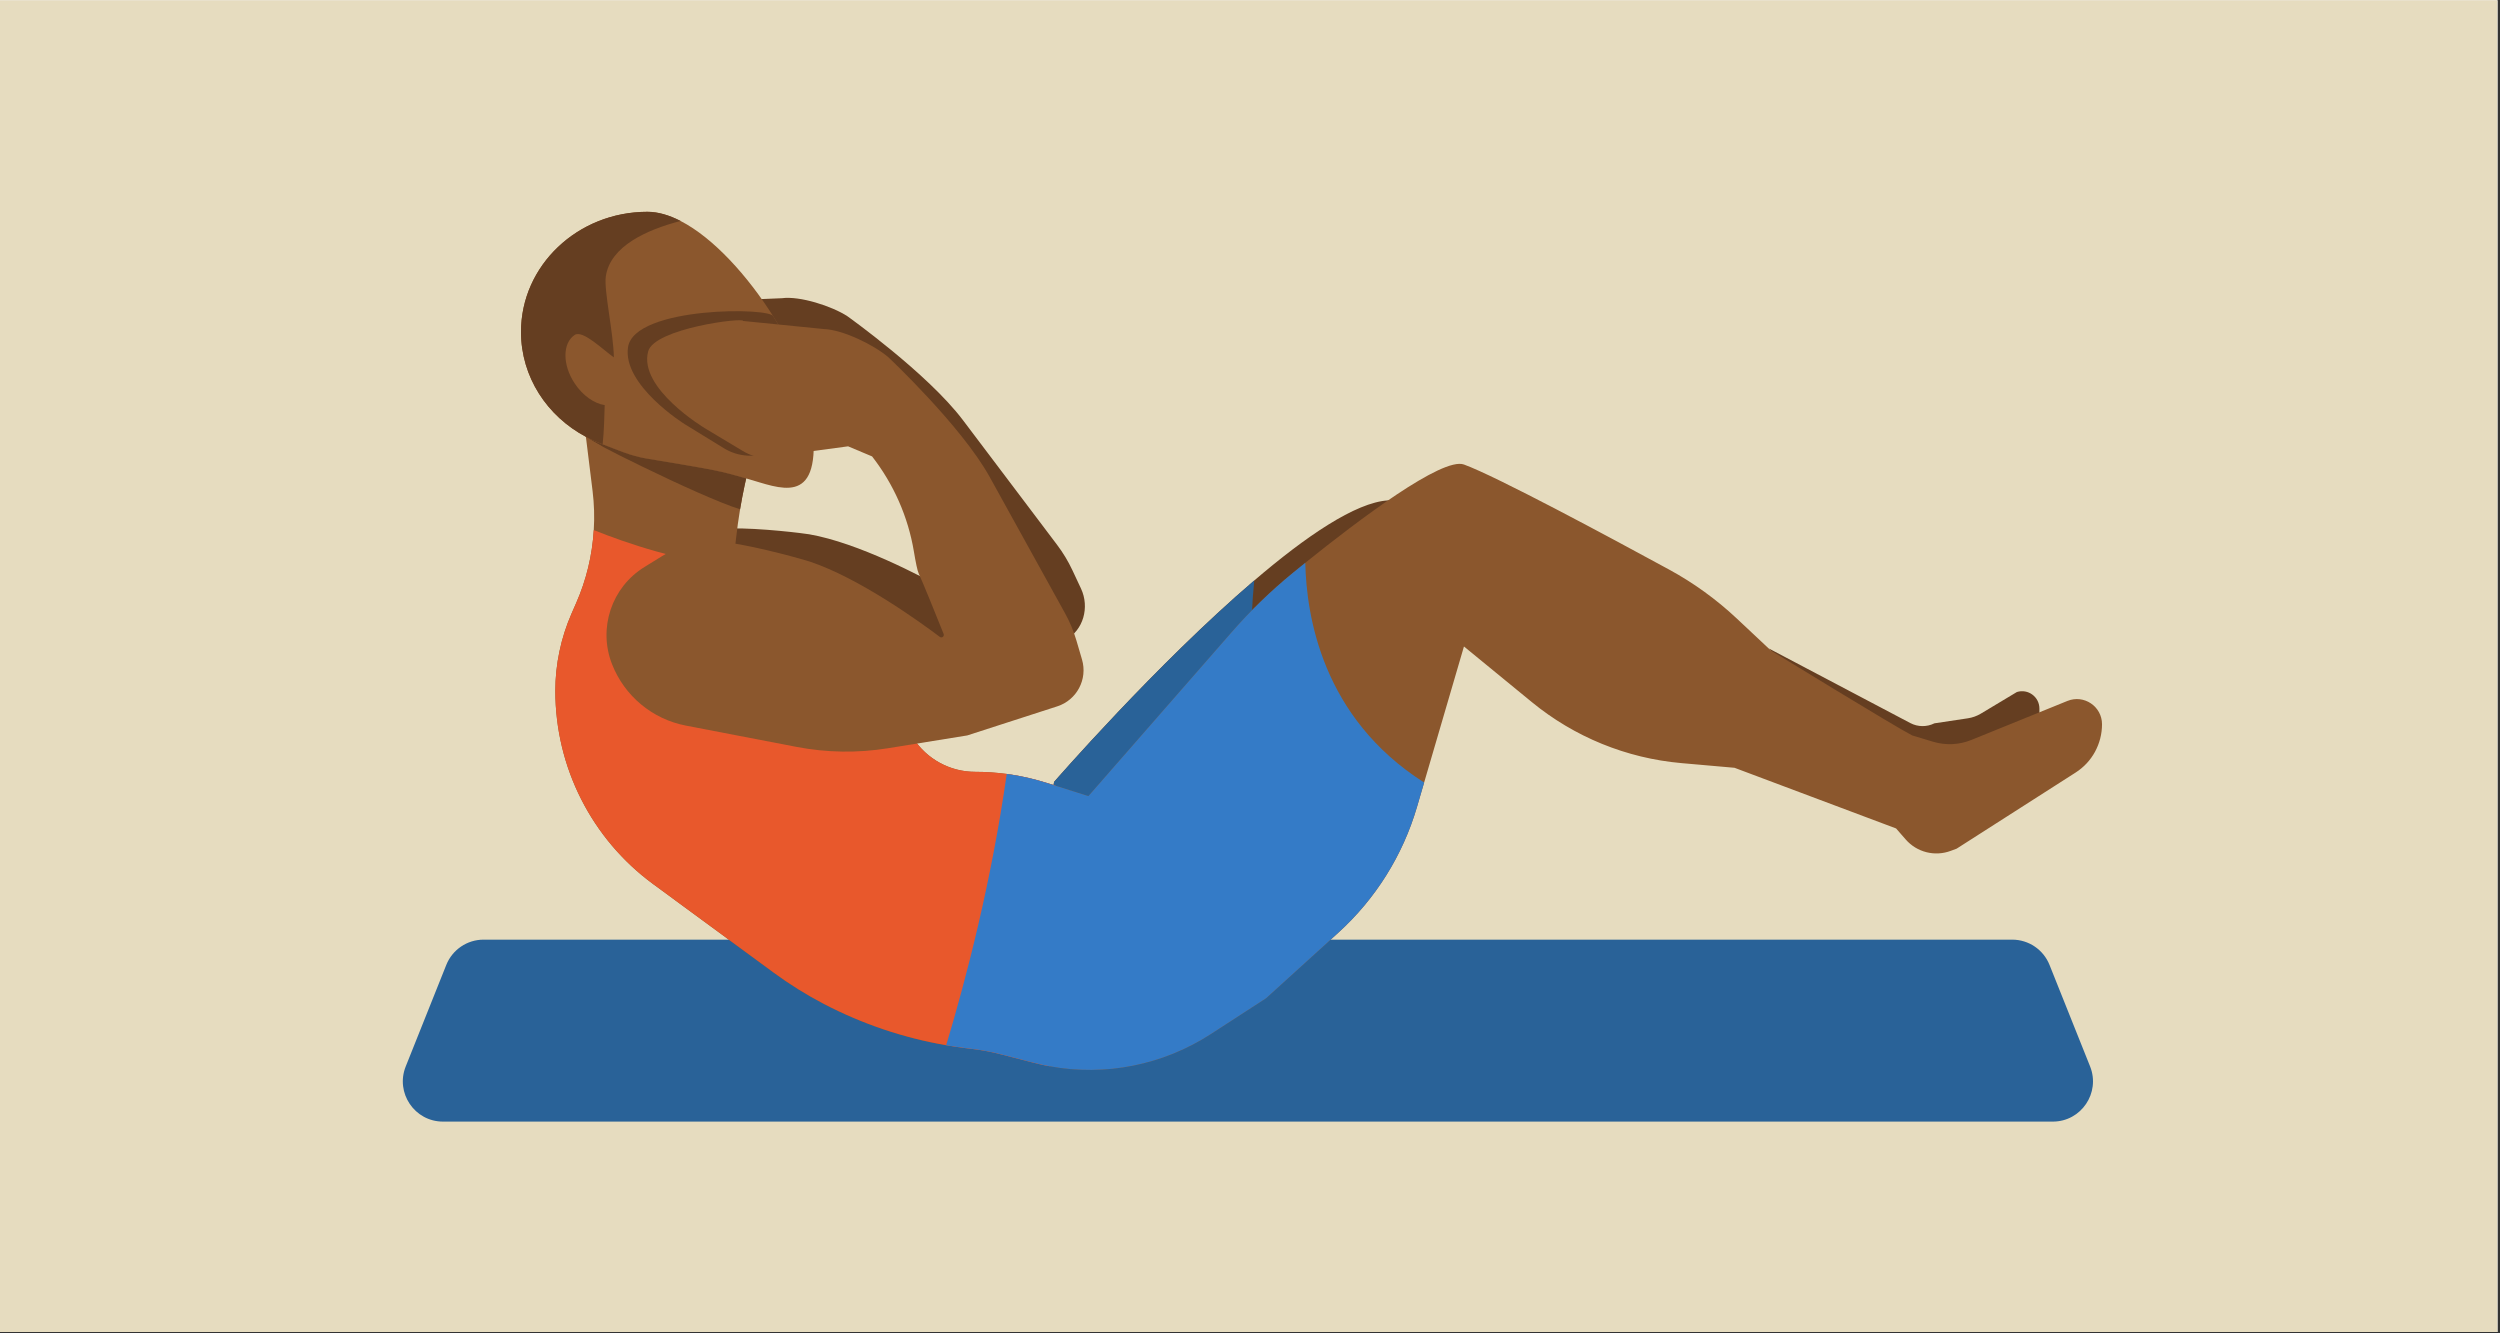 <?xml version="1.0" encoding="UTF-8"?><svg xmlns="http://www.w3.org/2000/svg" xmlns:xlink="http://www.w3.org/1999/xlink" width="710.25" zoomAndPan="magnify" viewBox="0 0 710.25 378.75" height="378.75" preserveAspectRatio="xMidYMid meet" version="1.0"><rect x="0" y="0" width="710.25" height="378.75" fill="#333333" stroke="none"/><defs><clipPath id="clip-0"><path d="M 0 0.074 L 709.5 0.074 L 709.5 378.426 L 0 378.426 Z M 0 0.074 " clip-rule="nonzero"/></clipPath><clipPath id="clip-1"><path d="M 114 266 L 595 266 L 595 318.648 L 114 318.648 Z M 114 266 " clip-rule="nonzero"/></clipPath><clipPath id="clip-2"><path d="M 157 119 L 597.188 119 L 597.188 304 L 157 304 Z M 157 119 " clip-rule="nonzero"/></clipPath><clipPath id="clip-3"><path d="M 148 60.172 L 232 60.172 L 232 139 L 148 139 Z M 148 60.172 " clip-rule="nonzero"/></clipPath><clipPath id="clip-4"><path d="M 148 60.172 L 194 60.172 L 194 127 L 148 127 Z M 148 60.172 " clip-rule="nonzero"/></clipPath></defs><g clip-path="url(#clip-0)"><path fill="rgb(100%, 100%, 100%)" d="M 0 0.074 L 710.25 0.074 L 710.25 386.668 L 0 386.668 Z M 0 0.074 " fill-opacity="1" fill-rule="nonzero"/><path fill="rgb(100%, 100%, 100%)" d="M 0 0.074 L 709.5 0.074 L 709.5 378.426 L 0 378.426 Z M 0 0.074 " fill-opacity="1" fill-rule="nonzero"/><path fill="rgb(90.199%, 86.269%, 74.899%)" d="M 0 0.074 L 709.5 0.074 L 709.5 378.426 L 0 378.426 Z M 0 0.074 " fill-opacity="1" fill-rule="nonzero"/></g><g clip-path="url(#clip-1)"><path fill="rgb(16.08%, 38.429%, 59.61%)" d="M 583.195 318.648 L 125.863 318.648 C 117.785 318.648 112.27 310.484 115.266 302.977 L 126.789 274.137 C 128.523 269.797 132.719 266.953 137.383 266.953 L 571.672 266.953 C 576.34 266.953 580.539 269.797 582.27 274.137 L 593.797 302.977 C 596.789 310.484 591.273 318.648 583.195 318.648 " fill-opacity="1" fill-rule="nonzero"/></g><path fill="rgb(39.609%, 24.309%, 12.939%)" d="M 339.613 266.953 C 339.613 266.953 322.609 265.297 310.555 255.234 C 302.547 248.559 296.715 238.188 299.457 222.148 C 299.457 222.148 328.656 188.562 356.332 164.918 C 370.938 152.418 385.117 142.715 394.352 142.16 C 421.07 140.586 339.613 266.953 339.613 266.953 " fill-opacity="1" fill-rule="nonzero"/><path fill="rgb(16.08%, 38.429%, 59.61%)" d="M 310.555 255.234 C 302.547 248.559 296.715 238.188 299.457 222.148 C 299.457 222.148 328.656 188.562 356.332 164.918 C 355.125 177.242 354.824 191.891 359.117 198.027 C 366.047 207.93 322.625 245.184 310.555 255.234 " fill-opacity="1" fill-rule="nonzero"/><path fill="rgb(39.609%, 24.309%, 12.939%)" d="M 502.531 184.238 L 542.73 205.426 C 544.863 206.547 547.406 206.574 549.566 205.496 L 559.09 204.066 C 560.379 203.867 561.621 203.426 562.738 202.754 L 572.992 196.605 C 576.164 195.602 579.398 197.977 579.398 201.309 L 579.398 211.812 L 550.719 222.148 L 512.855 196.875 L 502.531 184.238 " fill-opacity="1" fill-rule="nonzero"/><path fill="rgb(39.609%, 24.309%, 12.939%)" d="M 186.262 160.973 L 190.398 157.07 C 195.035 152.684 200.996 150.227 207.25 150.117 C 216.148 149.961 228.562 151.559 229.906 151.793 C 243.859 154.219 261.996 163.84 268.203 167.301 C 268.82 167.645 269.445 166.914 269.074 166.281 C 266.418 161.746 260.609 151.848 259.48 150.219 C 258.992 149.516 258.074 147.047 257.07 144.066 C 253.82 134.438 248.363 125.797 241.27 118.875 L 234.395 117.098 L 219.18 122.062 C 215.484 124.609 210.832 125.074 206.672 123.309 L 195.402 118.527 C 195.402 118.527 175.715 110.223 176.574 99.188 C 177.105 92.359 199.711 84.523 199.652 85.66 L 222.148 84.723 C 227.203 84.035 236.301 86.949 240.723 89.824 C 240.723 89.824 263.516 106.047 273.555 119.34 L 300.312 154.777 C 302.008 157.02 303.469 159.441 304.676 162.012 L 307.109 167.207 C 309.621 172.574 307.738 179.008 302.859 181.715 L 280.371 194.184 L 259.91 201.512 C 252.102 204.309 243.863 205.605 235.562 205.34 L 205.105 204.367 C 195.891 204.07 187.344 198.738 182.461 190.238 C 176.926 180.609 178.523 168.277 186.262 160.973 " fill-opacity="1" fill-rule="nonzero"/><g clip-path="url(#clip-2)"><path fill="rgb(54.509%, 34.119%, 17.65%)" d="M 597.184 205.766 C 597.184 208.547 596.469 211.223 595.184 213.594 C 593.902 215.949 592.02 217.988 589.68 219.484 L 555.879 241.105 L 554.219 241.723 C 549.695 243.426 544.59 242.137 541.414 238.496 L 538.672 235.359 L 492.777 218.129 L 477.656 216.797 C 462.098 215.418 447.297 209.387 435.207 199.477 L 415.91 183.664 L 404.598 222.312 L 402.555 229.293 C 398.523 243.02 390.793 255.383 380.203 264.988 L 359.691 283.609 L 343.953 293.809 C 330.379 302.602 314.027 305.828 298.242 302.934 C 296.773 302.668 295.305 302.344 293.848 301.969 L 284.176 299.488 C 281.742 298.855 279.277 298.383 276.789 298.074 L 274.16 297.75 C 272.371 297.52 270.594 297.258 268.812 296.945 C 256.711 294.867 244.996 290.914 234.07 285.215 C 229.105 282.621 224.332 279.648 219.809 276.328 L 185.543 251.156 C 168.082 238.336 157.766 217.957 157.766 196.281 C 157.766 192.5 158.156 188.746 158.938 185.059 C 159.707 181.383 160.863 177.781 162.379 174.312 L 163.664 171.383 C 166.578 164.777 168.262 157.738 168.688 150.594 C 168.918 146.918 168.805 143.207 168.355 139.52 L 166.453 124.098 L 166.43 123.895 L 165.922 119.77 L 197.773 122.457 L 215.133 123.93 L 214.145 127.387 C 213.984 127.938 213.836 128.48 213.699 129.031 C 213.492 129.754 213.293 130.477 213.125 131.199 C 213.102 131.27 213.086 131.352 213.066 131.434 C 212.504 133.605 211.988 135.793 211.527 137.988 C 211.047 140.211 210.633 142.449 210.254 144.688 C 209.797 147.465 209.41 150.262 209.098 153.062 L 208.945 154.438 L 208.246 160.691 L 208.57 160.91 L 242.668 183.664 L 259.234 209.375 L 259.418 209.66 C 263.281 215.66 269.914 219.277 277.039 219.277 C 280.047 219.277 283.043 219.484 286.012 219.875 C 286.434 219.934 286.875 219.992 287.297 220.059 C 290.684 220.59 294.016 221.367 297.301 222.402 L 299.93 223.23 L 309.211 226.172 L 349.93 179.586 C 355.242 173.496 361.047 167.883 367.297 162.766 C 368.414 161.859 369.59 160.895 370.832 159.895 C 386.137 147.582 409.805 129.754 415.91 131.969 C 425.078 135.301 457.234 152.582 474.156 161.793 C 481.129 165.586 487.594 170.258 493.387 175.691 L 503.105 184.812 C 503.105 184.812 538.672 206.641 543.262 208.938 L 549.246 210.742 C 552.793 211.797 556.602 211.625 560.043 210.227 L 587.352 199.137 C 592.055 197.23 597.184 200.699 597.184 205.766 " fill-opacity="1" fill-rule="nonzero"/></g><path fill="rgb(90.979%, 34.509%, 17.249%)" d="M 299.93 223.23 C 299.688 237.141 299.055 271.871 298.242 302.934 C 296.773 302.668 295.305 302.344 293.848 301.969 L 284.176 299.488 C 281.742 298.855 279.277 298.383 276.789 298.074 L 274.16 297.75 C 272.371 297.52 270.594 297.258 268.812 296.945 C 256.711 294.867 244.996 290.914 234.07 285.215 C 229.105 282.621 224.332 279.648 219.809 276.328 L 185.543 251.156 C 168.082 238.336 157.766 217.957 157.766 196.281 C 157.766 192.5 158.156 188.746 158.938 185.059 C 159.707 181.383 160.863 177.781 162.379 174.312 L 163.664 171.383 C 166.578 164.777 168.262 157.738 168.688 150.594 C 178.395 154.488 193.355 159.52 208.57 160.91 L 242.668 183.664 L 259.418 209.66 C 263.281 215.66 269.914 219.277 277.039 219.277 C 280.047 219.277 283.043 219.484 286.012 219.875 C 286.434 219.934 286.875 219.992 287.297 220.059 C 290.684 220.59 294.016 221.367 297.301 222.402 L 299.93 223.23 " fill-opacity="1" fill-rule="nonzero"/><path fill="rgb(20.389%, 48.239%, 78.04%)" d="M 404.598 222.312 L 402.555 229.293 C 398.523 243.02 390.793 255.383 380.203 264.988 L 359.691 283.609 L 343.953 293.809 C 330.379 302.602 314.027 305.828 298.242 302.934 C 296.773 302.668 295.305 302.344 293.848 301.969 L 284.176 299.488 C 281.742 298.855 279.277 298.383 276.789 298.074 L 274.16 297.75 C 272.371 297.52 270.594 297.258 268.812 296.945 C 274.527 277.934 281.652 250.457 286.012 219.875 C 286.434 219.934 286.875 219.992 287.297 220.059 C 290.684 220.59 294.016 221.367 297.301 222.402 L 299.93 223.23 L 309.211 226.172 L 349.93 179.586 C 355.242 173.496 361.047 167.883 367.297 162.766 C 368.414 161.859 369.59 160.895 370.832 159.895 C 371.156 174.852 375.594 203.887 404.598 222.312 " fill-opacity="1" fill-rule="nonzero"/><path fill="rgb(39.609%, 24.309%, 12.939%)" d="M 211.988 135.91 C 211.828 136.602 211.68 137.301 211.527 137.988 C 211.047 140.211 210.633 142.449 210.254 144.688 C 204.668 142.973 192.84 137.609 182.434 132.543 C 178.27 130.512 174.16 128.48 171.129 126.859 C 169.219 125.824 167.723 124.953 166.938 124.34 C 168.18 124.996 169.492 125.57 170.836 126.066 C 170.961 126.109 171.086 126.16 171.211 126.211 C 175.145 127.699 179.152 129.512 183.582 130.246 C 203.988 133.648 204.23 133.695 211.988 135.91 " fill-opacity="1" fill-rule="nonzero"/><path fill="rgb(39.609%, 24.309%, 12.939%)" d="M 215.133 123.93 L 214.145 127.387 C 213.984 127.938 213.836 128.48 213.699 129.031 C 213.492 129.754 213.293 130.477 213.125 131.199 C 213.102 131.27 213.086 131.352 213.066 131.434 C 212.688 132.914 212.32 134.406 211.988 135.91 C 204.23 133.695 203.988 133.648 183.582 130.246 C 179.152 129.512 175.145 127.699 171.211 126.211 C 171.086 126.16 170.961 126.109 170.836 126.066 C 169.492 125.57 168.18 124.996 166.938 124.34 C 166.922 124.34 166.91 124.34 166.898 124.32 C 166.695 124.156 166.531 124.02 166.43 123.895 L 165.922 119.77 L 171.625 120.254 L 197.773 122.457 L 215.133 123.93 " fill-opacity="1" fill-rule="nonzero"/><g clip-path="url(#clip-3)"><path fill="rgb(54.509%, 34.119%, 17.65%)" d="M 231 122.539 C 232.777 143.988 221.531 138.645 212.262 135.992 C 212.168 135.969 212.078 135.934 211.988 135.91 C 204.23 133.695 203.988 133.648 183.582 130.246 C 179.152 129.512 175.145 127.699 171.211 126.211 C 171.086 126.16 170.961 126.109 170.836 126.066 C 169.492 125.57 168.18 124.996 166.938 124.34 C 166.922 124.34 166.91 124.34 166.898 124.32 C 166.746 124.262 166.598 124.18 166.453 124.098 C 155.449 118.266 148.016 107.102 148.016 94.289 C 148.016 75.449 164.098 60.172 183.934 60.172 C 186.93 60.172 190.109 61.113 193.348 62.777 C 202.68 67.57 212.469 78.414 219.742 89.98 C 226.57 100.812 231.195 112.293 231.195 120.023 C 231.195 120.93 230.93 121.758 231 122.539 " fill-opacity="1" fill-rule="nonzero"/></g><path fill="rgb(39.609%, 24.309%, 12.939%)" d="M 178.418 98.656 C 180.156 86.934 219.719 87.238 219.742 89.98 C 226.57 100.812 231.195 112.293 231.195 120.023 C 231.195 120.93 231.125 121.77 231 122.539 L 219.23 128.102 C 214.887 130.156 209.793 129.879 205.691 127.363 L 194.48 120.48 C 194.48 120.48 176.816 109.438 178.418 98.656 " fill-opacity="1" fill-rule="nonzero"/><path fill="rgb(54.509%, 34.119%, 17.65%)" d="M 183.094 161.082 L 188.086 158 C 193.688 154.551 200.316 153.18 206.828 154.121 C 216.09 155.465 228.691 159.086 230.047 159.543 C 244.086 164.227 261.18 176.559 267.004 180.941 C 267.582 181.379 268.355 180.777 268.086 180.102 C 266.152 175.277 261.902 164.746 261.023 162.988 C 260.641 162.223 260.137 159.688 259.629 156.641 C 257.984 146.801 253.879 137.543 247.762 129.668 L 240.945 126.801 L 224.258 129.039 C 219.969 130.879 215.055 130.547 211.055 128.137 L 200.215 121.633 C 200.215 121.633 181.277 110.312 184.152 99.805 C 185.938 93.297 211.379 90.102 211.117 91.188 L 234.062 93.484 C 239.43 93.668 248.355 98.008 252.418 101.527 C 252.418 101.527 273.16 121.016 281.188 135.535 L 302.586 174.242 C 303.941 176.688 305.02 179.277 305.809 181.961 L 307.398 187.375 C 309.043 192.98 305.93 198.879 300.375 200.672 L 274.793 208.938 L 252.238 212.582 C 243.629 213.973 234.84 213.84 226.281 212.191 L 194.844 206.141 C 185.328 204.309 177.418 197.727 173.879 188.695 C 169.867 178.473 173.746 166.836 183.094 161.082 " fill-opacity="1" fill-rule="nonzero"/><path fill="rgb(54.509%, 34.119%, 17.65%)" d="M 171.129 126.859 C 171.078 127.25 171.02 127.617 170.961 127.949 C 169.445 127.387 167.852 124.848 166.453 124.098 C 166.598 124.18 166.746 124.262 166.898 124.32 C 166.91 124.34 166.922 124.34 166.938 124.34 C 167.723 124.953 169.219 125.824 171.129 126.859 " fill-opacity="1" fill-rule="nonzero"/><g clip-path="url(#clip-4)"><path fill="rgb(39.609%, 24.309%, 12.939%)" d="M 172.109 78.551 C 171.547 82.535 174.262 94.406 174.402 101.527 C 171.465 99.531 165.57 93.625 163.273 95.152 C 159.766 97.492 159.766 103.676 163.281 108.949 C 165.59 112.426 168.848 114.648 171.797 115.094 C 171.754 116.668 171.703 118.457 171.625 120.254 C 171.535 122.367 171.41 124.48 171.211 126.211 C 171.086 126.16 170.961 126.109 170.836 126.066 C 169.492 125.57 168.18 124.996 166.938 124.34 C 166.922 124.34 166.91 124.34 166.898 124.32 C 166.746 124.262 166.598 124.18 166.453 124.098 C 155.449 118.266 148.016 107.102 148.016 94.289 C 148.016 75.449 164.098 60.172 183.934 60.172 C 186.93 60.172 190.109 61.113 193.348 62.777 C 183.879 65.238 173.344 69.898 172.109 78.551 " fill-opacity="1" fill-rule="nonzero"/></g></svg>